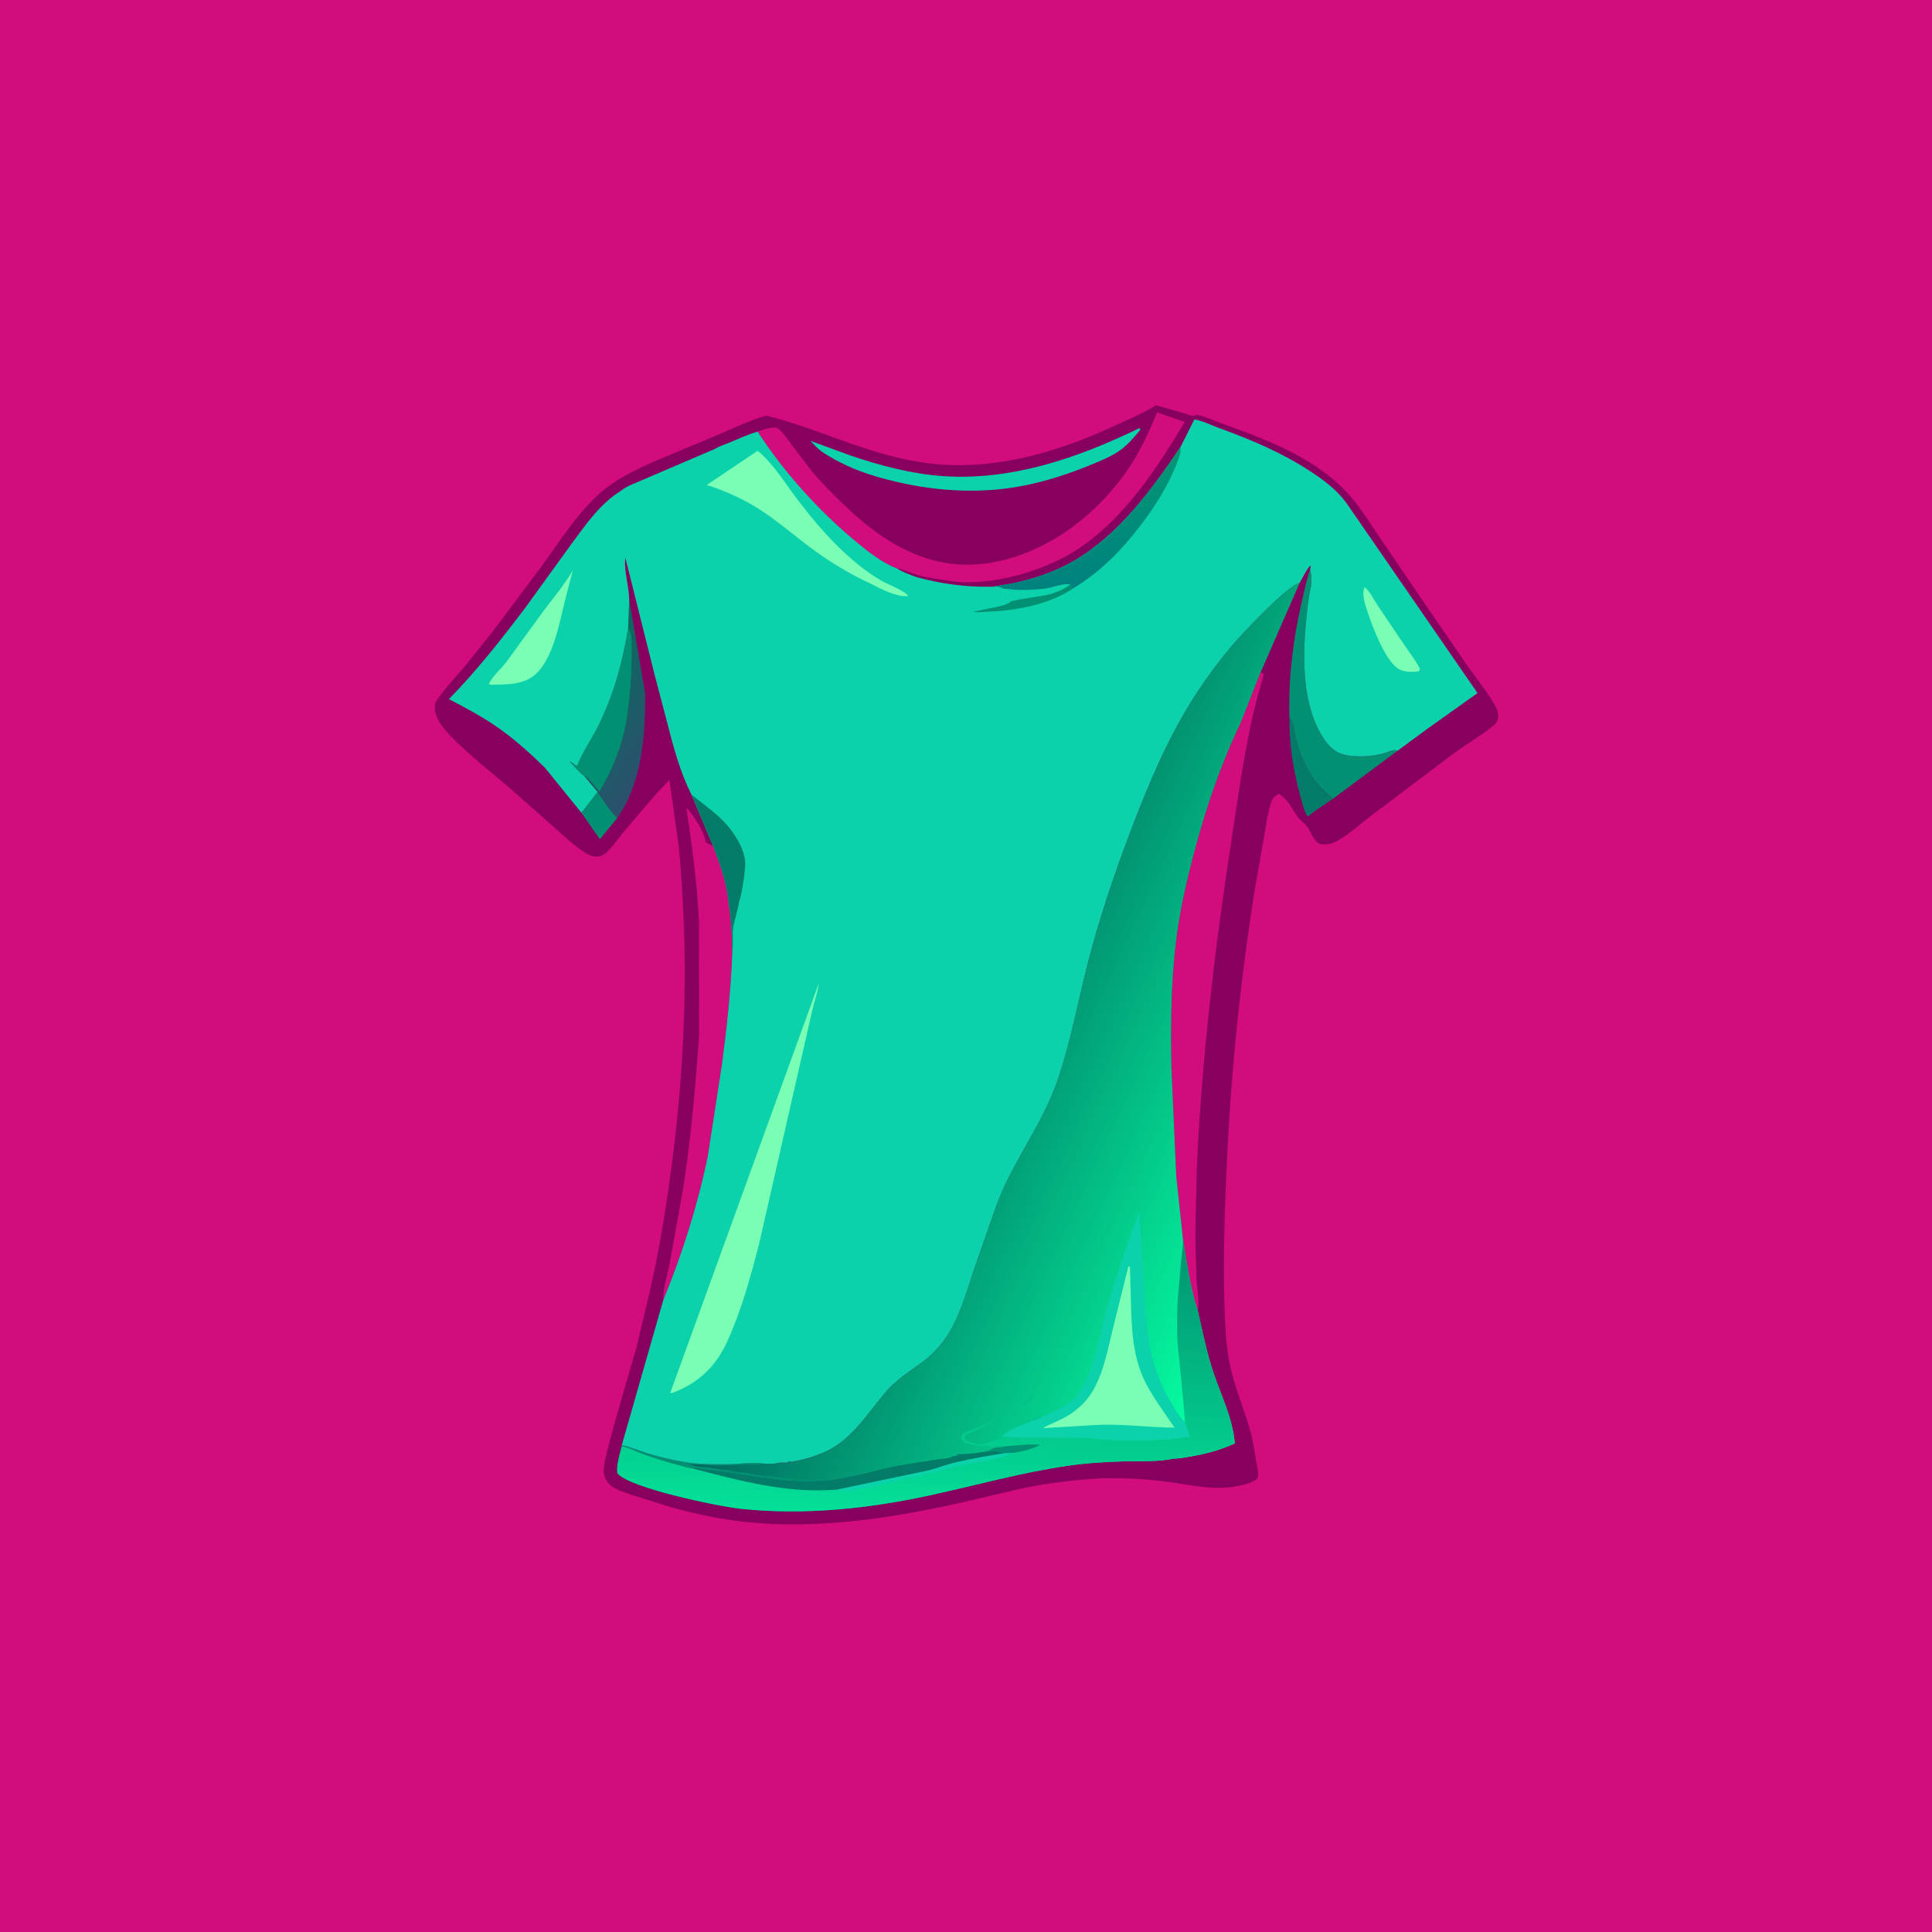 <svg version="1.1" xmlns="http://www.w3.org/2000/svg" style="display: block;" viewBox="0 0 2048 2048" width="1024" height="1024">
<defs>
	<linearGradient id="Gradient1" gradientUnits="userSpaceOnUse" x1="621.396" y1="735.296" x2="701.247" y2="781.072">
		<stop class="stop0" offset="0" stop-opacity="1" stop-color="rgb(10,106,95)"/>
		<stop class="stop1" offset="1" stop-opacity="1" stop-color="rgb(43,81,109)"/>
	</linearGradient>
	<linearGradient id="Gradient2" gradientUnits="userSpaceOnUse" x1="963.981" y1="1046.03" x2="1375.41" y2="1236.29">
		<stop class="stop0" offset="0" stop-opacity="1" stop-color="rgb(0,101,92)"/>
		<stop class="stop1" offset="1" stop-opacity="1" stop-color="rgb(5,250,160)"/>
	</linearGradient>
	<linearGradient id="Gradient3" gradientUnits="userSpaceOnUse" x1="989.055" y1="1305.94" x2="978.77" y2="1606.7">
		<stop class="stop0" offset="0" stop-opacity="1" stop-color="rgb(0,147,110)"/>
		<stop class="stop1" offset="1" stop-opacity="1" stop-color="rgb(4,224,153)"/>
	</linearGradient>
	<linearGradient id="Gradient4" gradientUnits="userSpaceOnUse" x1="1152.28" y1="490.145" x2="1163.23" y2="618.853">
		<stop class="stop0" offset="0" stop-opacity="1" stop-color="rgb(0,151,117)"/>
		<stop class="stop1" offset="1" stop-opacity="1" stop-color="rgb(0,130,126)"/>
	</linearGradient>
</defs>
<path transform="translate(0,0)" fill="rgb(210,12,124)" d="M -0 -0 L 2048 0 L 2048 2048 L -0 2048 L -0 -0 z"/>
<path transform="translate(0,0)" fill="rgb(136,0,95)" d="M 1355.9 841.406 C 1351.08 843.947 1349.05 845.746 1347.35 850.977 C 1343.6 862.507 1342.06 875.388 1339.91 887.312 L 1330.06 943.468 C 1314.7 1040.17 1304.82 1137.18 1300.4 1235 C 1297.96 1289.04 1296.12 1343.55 1298.5 1397.64 C 1299.27 1415 1300.57 1432.94 1304.45 1449.92 C 1309.56 1472.23 1318.29 1492.57 1324.64 1514.36 C 1328.07 1526.1 1329.86 1538.44 1331.85 1550.48 C 1332.51 1554.47 1334.82 1562.69 1333.08 1566.5 C 1332.45 1567.88 1330.55 1569.15 1329.23 1569.87 C 1322.58 1573.51 1313.95 1575.07 1306.5 1576.12 L 1304.79 1576.37 C 1282.13 1579.43 1256.16 1572.95 1233.52 1570.26 C 1207.31 1567.15 1180.92 1565.83 1154.57 1567.87 C 1130.78 1569.72 1107.23 1572.9 1083.85 1577.66 L 1019.88 1592.63 C 946.377 1609.13 870.666 1620.83 795.197 1613.86 C 766.805 1611.24 738.981 1605.34 711.534 1597.75 L 668.736 1584.4 C 661.881 1581.96 653.369 1579.37 647.64 1574.77 C 643.152 1571.17 640.201 1565.79 639.966 1560.06 C 639.718 1554 641.356 1547.86 642.644 1541.98 L 651.716 1507.56 L 674.625 1428.49 L 689.57 1365.69 C 700.204 1318.22 707.893 1269.32 713.844 1221.06 C 727.174 1112.97 729.791 1005.64 719.458 897.111 L 709.575 826.678 C 692.074 844.715 676.042 864.537 659.764 883.699 C 654.182 890.269 648.505 898.999 641.895 904.455 C 638.963 906.875 636.199 907.921 632.412 908.004 C 626.674 908.128 621.92 905.091 617.349 901.964 C 607.193 895.018 598.058 886.345 588.84 878.226 L 545.795 840.178 C 523.456 820.556 499.306 802.386 478.559 781.092 C 470.41 772.729 460.662 761.778 460.943 749.431 C 460.996 747.144 461.119 745.106 462.439 743.181 C 471.593 729.83 483.118 717.522 493.645 705.223 L 522.637 668.942 L 573.938 600.513 C 592.835 574.369 611.398 544.764 635.5 523.184 C 651.759 508.626 672.197 498.588 692 489.816 L 757.364 462.423 C 775.024 455.091 793.881 445.677 812.278 440.594 C 855.215 451.125 895.582 469.933 938.291 481.685 C 960.84 487.889 984.577 492.262 1008 492.987 C 1067.43 494.826 1126.96 476.674 1180.41 451.857 C 1194.23 445.44 1209.42 439.181 1222.49 431.407 L 1225.45 429.542 L 1256.33 438.481 C 1258.51 439.106 1263.94 441.267 1265.96 440.759 C 1266.11 440.723 1267.89 439.712 1268 439.696 C 1271.16 439.226 1290.78 447.261 1295.19 448.86 C 1345.08 466.955 1397.86 486.305 1433.14 527.995 C 1443.53 540.27 1452.27 554.506 1461.25 567.835 L 1502.7 628.728 L 1555.31 705.465 C 1565.03 719.376 1576.53 733.133 1584.83 747.86 C 1587.5 752.601 1589.02 756.957 1587.74 762.5 C 1587 765.741 1584.21 768.346 1581.72 770.336 C 1567.91 781.343 1552.11 790.126 1538 800.91 L 1453.24 864.887 C 1441.17 873.89 1429.39 885.216 1416.03 892.231 C 1410.49 895.139 1405.63 895.207 1399.5 894.93 C 1393.59 891.913 1391.2 886.193 1388.33 880.511 C 1385.88 875.658 1382.5 872.717 1378.5 869.178 C 1373.26 864.162 1370.29 857.254 1366.13 851.361 C 1363.26 847.294 1359.84 844.367 1355.9 841.406 z"/>
<path transform="translate(0,0)" fill="rgb(2,144,115)" d="M 633.424 839.544 C 640.039 848.275 646.505 859.501 654.386 867.058 L 635.883 889.557 L 616.355 861.595 L 633.424 839.544 z"/>
<path transform="translate(0,0)" fill="rgb(2,124,104)" d="M 1366.85 760.651 C 1371.49 766.066 1371.36 773.185 1372.97 780.062 C 1378.72 804.672 1389.72 828.036 1410.11 843.84 C 1411.22 844.702 1412.04 845.66 1412.89 846.777 C 1404.18 852.883 1394.19 858.755 1386.24 865.706 C 1382.18 859.772 1380.33 851.017 1378.45 844.149 C 1370.74 815.889 1366.75 790.004 1366.85 760.651 z"/>
<path transform="translate(0,0)" fill="rgb(12,210,172)" d="M 1206.4 454.5 L 1208.46 454.183 L 1208.87 455.5 C 1202.6 462.994 1195.95 470.976 1188.04 476.78 C 1178.61 483.693 1167.44 488.138 1156.7 492.57 C 1134.47 501.743 1111.94 509.226 1088.37 514.158 C 1043.07 523.637 996.386 521.35 951.5 511.027 C 922.258 504.302 897.129 495.754 871.815 479.223 C 866.97 475.989 863.088 471.506 859.081 467.319 L 900.655 482.54 C 932.208 493.441 967.037 502.568 1000.43 504.763 C 1072.48 509.501 1142.5 485.52 1206.4 454.5 z"/>
<path transform="translate(0,0)" fill="rgb(2,144,115)" d="M 1366.85 760.651 C 1365.75 719.95 1370.26 680.615 1379.29 640.947 C 1382.18 628.243 1384.62 615.837 1388.82 603.462 C 1390.21 609.899 1390.55 615.922 1389.57 622.47 C 1386.83 634.134 1385.78 645.629 1384.6 657.5 C 1380.73 696.26 1380.27 746.257 1401.64 780.355 C 1406.97 788.873 1414.1 797.436 1424.37 799.792 L 1425.5 800.034 L 1426.63 800.292 C 1438.29 802.773 1451.97 801.998 1463.5 799.335 L 1465.13 798.969 C 1468.02 798.301 1470.53 797.422 1473.27 796.302 C 1476.45 795.002 1478.41 794.94 1481.73 795.607 L 1412.89 846.777 C 1412.04 845.66 1411.22 844.702 1410.11 843.84 C 1389.72 828.036 1378.72 804.672 1372.97 780.062 C 1371.36 773.185 1371.49 766.066 1366.85 760.651 z"/>
<path transform="translate(0,0)" fill="url(#Gradient1)" d="M 667.014 635.873 L 683.921 735.146 C 684.339 778.55 680.352 830.278 654.386 867.058 C 646.505 859.501 640.039 848.275 633.424 839.544 L 618.948 822.171 C 616.887 821.983 606.066 809.614 603.839 807.278 C 606.356 807.885 607.773 809.233 609.682 810.871 L 610.5 811.583 L 612.192 811.122 C 617.57 796.756 627.069 783.648 633.909 769.865 C 650.785 735.858 659.494 703.109 665.829 665.943 L 667.014 635.873 z"/>
<path transform="translate(0,0)" fill="rgb(2,144,115)" d="M 665.829 665.943 C 670.555 672.171 669.5 681.55 669.56 689.125 C 669.743 712.218 668.025 735.777 664.842 758.648 C 660.996 786.273 649.877 815.333 635.414 839.077 C 630.875 833.849 625.076 825.21 618.948 822.171 C 616.887 821.983 606.066 809.614 603.839 807.278 C 606.356 807.885 607.773 809.233 609.682 810.871 L 610.5 811.583 L 612.192 811.122 C 617.57 796.756 627.069 783.648 633.909 769.865 C 650.785 735.858 659.494 703.109 665.829 665.943 z"/>
<path transform="translate(0,0)" fill="rgb(210,12,124)" d="M 741.135 1096.59 L 740.895 976.471 C 739.052 936.117 733.491 895.957 727.543 856.031 C 735.597 865.288 746.368 880.741 748.136 893.186 L 755.978 896.921 C 762.939 915.572 770.589 935.486 772.12 955.447 C 775.075 973.904 776.087 990.817 776.234 1009.52 C 774.873 1049.25 770.589 1087.67 765.455 1127.07 L 750.364 1225.11 C 739.646 1277.35 723.352 1328.97 703.072 1378.25 C 702.547 1365.96 707.397 1352.22 709.724 1340.1 L 723.751 1262.38 C 732.516 1207.27 737.174 1152.21 741.135 1096.59 z"/>
<path transform="translate(0,0)" fill="rgb(210,12,124)" d="M 803.128 457.511 C 809.103 455.546 817.664 452.034 823.835 453.5 C 830.327 458.231 835.111 465.9 839.825 472.344 L 860.538 499.473 C 869.734 510.681 880.311 521.038 890.617 531.213 C 933.637 573.689 984.293 606.686 1047.74 596.916 C 1106.73 587.833 1158.52 549.392 1192.88 501.684 C 1207.31 481.643 1216.96 459.796 1226.65 437.258 L 1255.91 447.329 C 1225.64 497.417 1190.89 551.05 1140.66 583.293 C 1121.35 595.689 1096.71 605.408 1074.5 610.882 C 1053.78 615.988 1027.68 619.251 1006.5 615.721 C 995.887 613.953 984.631 612.754 974.269 609.962 C 966.483 607.864 958.765 603.803 950.854 602.57 C 935.37 596.796 920.266 584.879 907.628 574.39 C 868.037 541.53 831.075 500.712 803.128 457.511 z"/>
<path transform="translate(0,0)" fill="rgb(210,12,124)" d="M 1336.11 713.142 L 1338.87 713.5 C 1339.83 716.207 1339.03 717.447 1338.27 720.167 C 1321.78 774.458 1314.49 831.482 1305.87 887.398 C 1287.87 1004.11 1273.98 1120.79 1268.59 1238.79 L 1267.07 1310.5 L 1268.36 1356.4 C 1268.86 1365.78 1271.84 1380.45 1269.63 1389.26 C 1261.49 1364.64 1258.31 1339.14 1254 1313.69 L 1246.89 1246.55 L 1241.82 1132.75 C 1240.97 1086.62 1241.22 1039.83 1247.13 994 C 1251.04 963.63 1257.96 933.863 1265.69 904.272 C 1278.36 856.562 1293.64 811.399 1314.97 766.725 L 1336.11 713.142 z"/>
<path transform="translate(0,0)" fill="url(#Gradient2)" d="M 806.595 1551.3 C 810.875 1551.6 819.628 1552.12 823.5 1551 C 827.162 1549.94 830.236 1550.29 834 1550.49 C 835.587 1549.44 836.098 1549.17 838 1549.24 C 839.412 1549.3 840.087 1549.65 841.49 1549.19 C 843.183 1548.63 842.248 1548.82 843.87 1548.55 C 852.65 1547.09 862.805 1543.78 871.144 1540.44 C 902.869 1527.72 919.014 1498.24 940.434 1473.8 C 953.117 1459.33 970.409 1450.33 984.907 1437.99 C 991.459 1432.42 997.654 1425.1 1002.53 1418.06 C 1016.93 1397.28 1024.29 1369.94 1032.29 1346.17 L 1056.65 1276.42 C 1073.77 1231.01 1104.14 1193.08 1120.26 1147.15 C 1135.05 1104.99 1142.79 1060.2 1154.1 1017 C 1166.1 971.18 1181.16 926.654 1197.92 882.391 C 1217.61 830.392 1239.28 778.499 1270.19 732 C 1280.89 715.91 1292.53 700.265 1304.95 685.471 C 1315.19 673.285 1364.51 620.497 1377.76 617.818 L 1336.11 713.142 L 1314.97 766.725 C 1293.64 811.399 1278.36 856.562 1265.69 904.272 C 1257.96 933.863 1251.04 963.63 1247.13 994 C 1241.22 1039.83 1240.97 1086.62 1241.82 1132.75 L 1246.89 1246.55 L 1254 1313.69 C 1258.31 1339.14 1261.49 1364.64 1269.63 1389.26 C 1274.39 1409.75 1278.4 1430.47 1284.78 1450.54 C 1293.14 1476.82 1306.64 1502.25 1308.89 1530.04 C 1294.05 1536.93 1278.56 1541.13 1262.45 1543.85 C 1256.72 1544.82 1250.32 1546.27 1244.51 1546.09 C 1228.41 1549.68 1208.97 1548.65 1192.41 1549.06 C 1171.92 1549.56 1151.37 1550.91 1131.08 1553.88 C 1083.2 1560.88 1036.41 1573.9 989.215 1584.33 C 922.489 1599.08 854.062 1606.5 785.869 1599.47 C 762.135 1597.02 667.245 1577.51 654.384 1561.67 C 653.171 1552.8 656.984 1541.8 659.029 1533.19 L 659.084 1532.01 L 660.688 1532.29 C 668.842 1533.83 676.773 1537.59 684.719 1540.08 C 699.819 1544.8 714.561 1548.23 730.209 1550.46 C 744.225 1552.46 759.83 1552.21 774 1552.06 C 779.411 1552.01 803.566 1549.67 806.595 1551.3 z"/>
<path transform="translate(0,0)" fill="rgb(2,144,115)" d="M 659.029 1533.19 L 659.084 1532.01 L 660.688 1532.29 C 668.842 1533.83 676.773 1537.59 684.719 1540.08 C 699.819 1544.8 714.561 1548.23 730.209 1550.46 C 744.225 1552.46 759.83 1552.21 774 1552.06 C 779.411 1552.01 803.566 1549.67 806.595 1551.3 L 805.456 1552.46 C 790.191 1552.04 774.955 1553.53 759.627 1553.53 C 749.741 1553.53 740.103 1551.53 730.25 1552.75 C 732.971 1552.9 733.526 1552.95 736 1554 C 737.294 1554.55 740.886 1554.63 742.5 1555 L 745.399 1555.07 C 749.363 1555.1 754.719 1555.97 758.5 1557 L 761.653 1557.22 C 763.959 1557.39 761.139 1557.22 764.5 1558 L 767.399 1558.07 C 771.139 1558.1 775.89 1559.05 779.5 1560 L 782.658 1560.22 C 784.783 1560.38 782.47 1560.24 785.5 1561 L 787.899 1561.07 C 791.541 1561.1 795.944 1562.22 799.5 1563 C 803.965 1563.97 808.937 1564.11 813.5 1565 C 815.406 1565.37 817.598 1564.77 819.497 1565.16 C 826.742 1566.63 834.25 1566.59 841.5 1568 C 852.314 1570.1 866.039 1565.49 876.571 1568.82 C 840.905 1572.89 803.219 1564.88 768.005 1559.75 C 758.125 1558.31 747.62 1557.73 737.902 1555.72 C 736.094 1555.35 735.657 1555.87 733.996 1556.56 C 729.208 1556.03 724.341 1554.34 719.656 1553.16 C 706.378 1549.81 692.986 1545.45 680.127 1540.75 C 673.083 1538.18 666.523 1534.34 659.029 1533.19 z"/>
<path transform="translate(0,0)" fill="rgb(12,210,172)" d="M 1104.9 1501.56 C 1117 1496.8 1131.72 1490.13 1140.5 1480.43 C 1145.74 1474.64 1149.72 1466.15 1152.9 1459 C 1161.73 1439.15 1165.07 1417.1 1170.97 1396.27 C 1181.65 1358.58 1193.34 1321.3 1207.72 1284.85 L 1212.47 1358.75 C 1214.07 1389.07 1215.43 1421.4 1224.76 1450.46 C 1230.55 1468.5 1239.61 1485.26 1250.22 1500.8 C 1251.87 1503.21 1254.13 1505.2 1256.23 1507.22 L 1260.91 1522.96 L 1237.53 1526.08 C 1232.62 1525.36 1225.84 1526.64 1220.74 1526.79 L 1185.69 1526.9 C 1172.69 1526.75 1159.77 1524.67 1146.79 1524.23 L 1084.72 1524.07 L 1061.93 1522.86 C 1070.95 1514.61 1081.05 1511.08 1092.28 1506.77 C 1096.07 1505.32 1100.56 1504.22 1104.03 1502.16 L 1104.9 1501.56 z"/>
<path transform="translate(0,0)" fill="rgb(122,254,182)" d="M 1196.11 1342.5 L 1197.79 1342.69 L 1198.75 1377.14 C 1199.35 1407.26 1200.47 1438.65 1214.48 1466 C 1223.06 1482.75 1234.63 1497.76 1245.03 1513.38 C 1215.59 1513.14 1186.79 1508.65 1157.23 1510.81 L 1105.9 1513.87 C 1107.39 1512.26 1110.54 1511.22 1112.57 1510.26 C 1117.97 1507.71 1123.49 1505.39 1128.74 1502.53 C 1138.58 1497.14 1148.37 1489.08 1154.84 1479.88 C 1168.5 1460.46 1173.11 1435.65 1178.62 1413.01 L 1196.11 1342.5 z"/>
<path transform="translate(0,0)" fill="url(#Gradient3)" d="M 1254 1313.69 C 1258.31 1339.14 1261.49 1364.64 1269.63 1389.26 C 1274.39 1409.75 1278.4 1430.47 1284.78 1450.54 C 1293.14 1476.82 1306.64 1502.25 1308.89 1530.04 C 1294.05 1536.93 1278.56 1541.13 1262.45 1543.85 C 1256.72 1544.82 1250.32 1546.27 1244.51 1546.09 C 1228.41 1549.68 1208.97 1548.65 1192.41 1549.06 C 1171.92 1549.56 1151.37 1550.91 1131.08 1553.88 C 1083.2 1560.88 1036.41 1573.9 989.215 1584.33 C 922.489 1599.08 854.062 1606.5 785.869 1599.47 C 762.135 1597.02 667.245 1577.51 654.384 1561.67 C 653.171 1552.8 656.984 1541.8 659.029 1533.19 C 666.523 1534.34 673.083 1538.18 680.127 1540.75 C 692.986 1545.45 706.378 1549.81 719.656 1553.16 C 724.341 1554.34 729.208 1556.03 733.996 1556.56 C 735.657 1555.87 736.094 1555.35 737.902 1555.72 C 747.62 1557.73 758.125 1558.31 768.005 1559.75 C 803.219 1564.88 840.905 1572.89 876.571 1568.82 C 879.125 1569.42 884.727 1567.96 887.586 1567.55 C 909.75 1564.32 931.059 1557.45 953.001 1553.32 L 995 1546.74 C 999.917 1545.82 1005.65 1546.59 1009.5 1543.51 C 1012.1 1543.64 1013.26 1543.62 1015.5 1542.25 L 1012.17 1541.59 C 1022.53 1541.55 1032.48 1540.81 1042.7 1539.04 C 1045.35 1538.28 1048.73 1537.61 1051.1 1536.18 C 1053.35 1534.82 1054.23 1534.49 1056.98 1534.34 C 1060.48 1534.15 1063.74 1533.67 1067.19 1533.04 C 1054.29 1531.92 1041.51 1534.23 1028.62 1530.87 L 1027 1530.41 C 1025.38 1530.02 1025.04 1530.23 1023.5 1529.33 C 1020.85 1527.77 1019.08 1525.38 1018.51 1522.5 L 1022 1519.01 C 1028 1515.75 1035.18 1513.64 1041.48 1510.83 C 1059.6 1502.73 1080.71 1492.12 1095.76 1479.15 L 1096.5 1478.51 L 1097.47 1479.33 C 1091.33 1485.35 1084.13 1489.35 1076.84 1493.77 L 1040.58 1513.48 C 1034.56 1516.48 1028.48 1518.42 1022.78 1522.13 L 1022.57 1524.34 C 1024.07 1526.64 1025.25 1528.11 1028.02 1528.8 L 1029 1529 C 1030.78 1529.51 1032.23 1529.63 1034 1530 C 1036.25 1530.47 1039.13 1531.63 1041.5 1531 L 1043.25 1530.25 C 1045.14 1529.77 1046.26 1530.15 1048.27 1529.3 L 1051.53 1527.97 L 1059 1525.5 C 1060.73 1525.01 1060.85 1525.1 1062.5 1524 L 1062.76 1522 L 1062.51 1520.5 C 1065.04 1517.7 1069.49 1514.43 1073.01 1513.01 C 1075.27 1512.09 1077.21 1510.75 1079.53 1509.98 C 1081.63 1509.28 1080.46 1509.8 1082.6 1508.73 L 1084.01 1508.01 L 1085.5 1507.51 L 1089.91 1505.95 L 1091.5 1505.51 L 1092.5 1504.51 C 1093.92 1504.26 1095.2 1503.96 1096.57 1503.5 L 1098.01 1503.01 C 1100.64 1502.11 1102.12 1500.92 1104.9 1501.56 L 1104.03 1502.16 C 1100.56 1504.22 1096.07 1505.32 1092.28 1506.77 C 1081.05 1511.08 1070.95 1514.61 1061.93 1522.86 L 1084.72 1524.07 L 1146.79 1524.23 C 1159.77 1524.67 1172.69 1526.75 1185.69 1526.9 L 1220.74 1526.79 C 1225.84 1526.64 1232.62 1525.36 1237.53 1526.08 L 1260.91 1522.96 L 1256.23 1507.22 L 1252.36 1464.24 L 1248.3 1424.69 C 1247.34 1409.71 1247.71 1394.54 1248.28 1379.55 L 1251.98 1337.04 C 1252.83 1329.19 1254.13 1321.62 1254 1313.69 z"/>
<path transform="translate(0,0)" fill="rgb(2,144,115)" d="M 1067.19 1533.04 C 1079.01 1532.31 1090.98 1530.28 1102.81 1531.54 C 1094.19 1536.15 1084.7 1538.29 1075.13 1540.02 C 1071.59 1540.25 1067.94 1540.71 1064.4 1540.5 C 1059.17 1536.98 1049.11 1538.75 1042.7 1539.04 C 1045.35 1538.28 1048.73 1537.61 1051.1 1536.18 C 1053.35 1534.82 1054.23 1534.49 1056.98 1534.34 C 1060.48 1534.15 1063.74 1533.67 1067.19 1533.04 z"/>
<path transform="translate(0,0)" fill="rgb(12,210,172)" d="M 1064.4 1540.5 C 1067.94 1540.71 1071.59 1540.25 1075.13 1540.02 C 1072.07 1540.73 1069.81 1541.44 1067 1542.77 C 1062.2 1545.04 1056.44 1545.58 1051.29 1546.83 C 1031.89 1551.56 1011.14 1553.67 992.344 1560.25 L 919.995 1576.78 C 913.411 1577.91 892.997 1583.16 888.539 1579.95 L 887.303 1579.01 L 983.737 1558.76 C 992.124 1556.89 1000.21 1553.43 1008.58 1551.29 C 1026.73 1546.66 1045.89 1543.43 1064.4 1540.5 z"/>
<path transform="translate(0,0)" fill="rgb(2,124,104)" d="M 1042.7 1539.04 C 1049.11 1538.75 1059.17 1536.98 1064.4 1540.5 C 1045.89 1543.43 1026.73 1546.66 1008.58 1551.29 C 1000.21 1553.43 992.124 1556.89 983.737 1558.76 L 887.303 1579.01 C 834.345 1583.39 784.726 1569.83 733.996 1556.56 C 735.657 1555.87 736.094 1555.35 737.902 1555.72 C 747.62 1557.73 758.125 1558.31 768.005 1559.75 C 803.219 1564.88 840.905 1572.89 876.571 1568.82 C 879.125 1569.42 884.727 1567.96 887.586 1567.55 C 909.75 1564.32 931.059 1557.45 953.001 1553.32 L 995 1546.74 C 999.917 1545.82 1005.65 1546.59 1009.5 1543.51 C 1012.1 1543.64 1013.26 1543.62 1015.5 1542.25 L 1012.17 1541.59 C 1022.53 1541.55 1032.48 1540.81 1042.7 1539.04 z"/>
<path transform="translate(0,0)" fill="rgb(12,210,172)" d="M 1251.32 473.979 L 1266.07 444.614 C 1274.32 445.805 1284.3 450.87 1292.26 453.75 C 1325.99 465.958 1358.94 479.871 1389.04 499.623 C 1403.32 508.992 1416.68 518.947 1426.96 532.773 L 1566.23 734.697 L 1514.06 771.859 L 1481.73 795.607 C 1478.41 794.94 1476.45 795.002 1473.27 796.302 C 1470.53 797.422 1468.02 798.301 1465.13 798.969 L 1463.5 799.335 C 1451.97 801.998 1438.29 802.773 1426.63 800.292 L 1425.5 800.034 L 1424.37 799.792 C 1414.1 797.436 1406.97 788.873 1401.64 780.355 C 1380.27 746.257 1380.73 696.26 1384.6 657.5 C 1385.78 645.629 1386.83 634.134 1389.57 622.47 C 1390.55 615.922 1390.21 609.899 1388.82 603.462 L 1389.5 599.337 C 1386.02 601.251 1380.23 613.796 1377.76 617.818 C 1364.51 620.497 1315.19 673.285 1304.95 685.471 C 1292.53 700.265 1280.89 715.91 1270.19 732 C 1239.28 778.499 1217.61 830.392 1197.92 882.391 C 1181.16 926.654 1166.1 971.18 1154.1 1017 C 1142.79 1060.2 1135.05 1104.99 1120.26 1147.15 C 1104.14 1193.08 1073.77 1231.01 1056.65 1276.42 L 1032.29 1346.17 C 1024.29 1369.94 1016.93 1397.28 1002.53 1418.06 C 997.654 1425.1 991.459 1432.42 984.907 1437.99 C 970.409 1450.33 953.117 1459.33 940.434 1473.8 C 919.014 1498.24 902.869 1527.72 871.144 1540.44 C 862.805 1543.78 852.65 1547.09 843.87 1548.55 C 842.248 1548.82 843.183 1548.63 841.49 1549.19 C 840.087 1549.65 839.412 1549.3 838 1549.24 C 836.098 1549.17 835.587 1549.44 834 1550.49 C 830.236 1550.29 827.162 1549.94 823.5 1551 C 819.628 1552.12 810.875 1551.6 806.595 1551.3 C 803.566 1549.67 779.411 1552.01 774 1552.06 C 759.83 1552.21 744.225 1552.46 730.209 1550.46 C 714.561 1548.23 699.819 1544.8 684.719 1540.08 C 676.773 1537.59 668.842 1533.83 660.688 1532.29 L 659.084 1532.01 L 703.072 1378.25 C 723.352 1328.97 739.646 1277.35 750.364 1225.11 L 765.455 1127.07 C 770.589 1087.67 774.873 1049.25 776.234 1009.52 C 776.087 990.817 775.075 973.904 772.12 955.447 C 770.589 935.486 762.939 915.572 755.978 896.921 L 732.895 842.27 C 720.466 817.126 714.114 792.676 707.144 765.616 L 693.96 715.47 L 662.894 591.28 C 661.104 605.593 666.885 621.334 667.014 635.873 L 665.829 665.943 C 659.494 703.109 650.785 735.858 633.909 769.865 C 627.069 783.648 617.57 796.756 612.192 811.122 L 610.5 811.583 L 609.682 810.871 C 607.773 809.233 606.356 807.885 603.839 807.278 C 606.066 809.614 616.887 821.983 618.948 822.171 L 633.424 839.544 L 616.355 861.595 L 577.715 813.874 C 562.405 798.817 546.285 784.299 528.722 771.907 C 512.102 760.18 493.88 750.409 475.834 741.092 C 505.363 711.084 532.007 677.136 557.363 643.546 L 605.975 576.35 C 621.317 555.614 636.256 533.661 658.656 520 C 664.006 515.215 675.102 511.526 681.726 508.5 L 757.864 475.845 C 762.183 473.118 768.211 471.272 772.961 469.271 C 782.831 465.112 792.844 460.527 803.128 457.511 C 831.075 500.712 868.037 541.53 907.628 574.39 C 920.266 584.879 935.37 596.796 950.854 602.57 C 956.89 606.541 964.229 608.976 970.945 611.605 C 998.173 619.075 1023.42 622.453 1051.71 621.954 L 1072.61 618.535 C 1095.21 614.023 1118.55 606.143 1138.48 594.476 C 1186.19 566.543 1221.03 519.041 1251.32 473.979 z"/>
<path transform="translate(0,0)" fill="rgb(2,144,115)" d="M 1071.67 637.35 L 1080 635.552 L 1109.34 630.867 L 1110.5 630.545 C 1116.86 629.052 1125.74 625.592 1131.19 621.858 C 1132.67 620.846 1131.95 621.219 1133.78 620.377 L 1135 619.846 C 1135.63 621.666 1135.77 622.634 1137.24 623.946 C 1112.8 640.545 1077.83 647.178 1048.71 648.309 C 1043.18 648.524 1038.06 649.422 1032.5 648.827 L 1032.01 648.401 L 1058.5 642.96 C 1063.04 641.81 1068.25 640.734 1071.67 637.35 z"/>
<path transform="translate(0,0)" fill="rgb(122,254,182)" d="M 1446.36 622.5 C 1451.41 625.299 1456.43 635.996 1459.91 641.088 L 1488.09 682.899 C 1493.83 691.366 1500.55 699.843 1505.13 708.984 L 1504.14 711.5 C 1498.29 712.549 1490.61 712.609 1485.05 710.339 C 1475.1 706.278 1466.7 689.824 1462.42 680.777 C 1457.11 669.539 1452.79 658.309 1448.95 646.484 C 1446.5 638.931 1443.54 630.278 1446.36 622.5 z"/>
<path transform="translate(0,0)" fill="rgb(2,124,104)" d="M 732.895 842.27 L 748.301 854.345 C 758.584 862.226 770.013 872.173 777.252 883 C 783.24 891.956 788.498 901.216 789.722 912.102 L 789.87 913.318 C 790.176 916.033 789.979 918.301 789.625 920.994 C 789.114 924.881 789.138 928.626 788.391 932.5 C 786.994 939.748 786.231 947.291 783.987 954.345 C 783.493 955.898 783.262 957.4 782.978 959 L 777.676 980.615 C 775.697 989.815 777.776 1000.12 776.234 1009.52 C 776.087 990.817 775.075 973.904 772.12 955.447 C 770.589 935.486 762.939 915.572 755.978 896.921 L 732.895 842.27 z"/>
<path transform="translate(0,0)" fill="rgb(122,254,182)" d="M 607.216 604.632 L 599.052 636 C 593.154 659.684 586.967 695.3 569.453 713.08 C 556.199 726.534 537.062 725.473 519.5 725.888 L 518.265 724.808 C 521.926 716.939 531.328 708.901 536.75 701.774 L 575.247 648.869 C 586.266 633.927 597.83 620.849 607.216 604.632 z"/>
<path transform="translate(0,0)" fill="url(#Gradient4)" d="M 1051.71 621.954 L 1072.61 618.535 C 1095.21 614.023 1118.55 606.143 1138.48 594.476 C 1186.19 566.543 1221.03 519.041 1251.32 473.979 C 1251.73 478.388 1251.29 480.881 1249.82 485 C 1240.32 511.688 1226.57 533.864 1209.52 556.364 C 1189.3 583.031 1166.1 606.654 1137.24 623.946 C 1135.77 622.634 1135.63 621.666 1135 619.846 C 1127.96 617.547 1115.59 623.044 1107.85 623.917 C 1095.7 625.288 1082.69 626.146 1070.55 624.587 C 1069 624.388 1067.56 624.37 1066 624.341 C 1063.63 624.297 1063.19 623.793 1061.11 622.809 C 1058.66 621.65 1054.42 622.009 1051.71 621.954 z"/>
<path transform="translate(0,0)" fill="rgb(122,254,182)" d="M 803.098 477.887 C 819.239 490.765 831.791 511.661 844.29 528.137 C 858.015 546.23 871.865 563.092 888.076 579.073 C 901.119 591.932 916.99 605.457 932.81 614.714 C 942.078 620.136 954.373 623.988 962.315 630.894 L 962 631.917 C 950.601 632.939 933.624 624.247 923.434 618.926 C 902.346 609.226 883.153 597.848 864.341 584.313 C 843.985 569.668 825.228 552.66 804 539.244 C 787.118 528.575 768.203 520.145 749.177 514.106 L 803.098 477.887 z"/>
<path transform="translate(0,0)" fill="rgb(122,254,182)" d="M 867.944 1042.34 C 866.992 1051.46 863.626 1060.19 861.5 1069.09 L 845.979 1137.04 L 805.028 1317 C 796.062 1352.18 786.062 1388.7 771.006 1421.78 C 758.712 1448.79 740.35 1466.19 712.5 1476.65 L 710.534 1476.43 L 867.944 1042.34 z"/>
</svg>